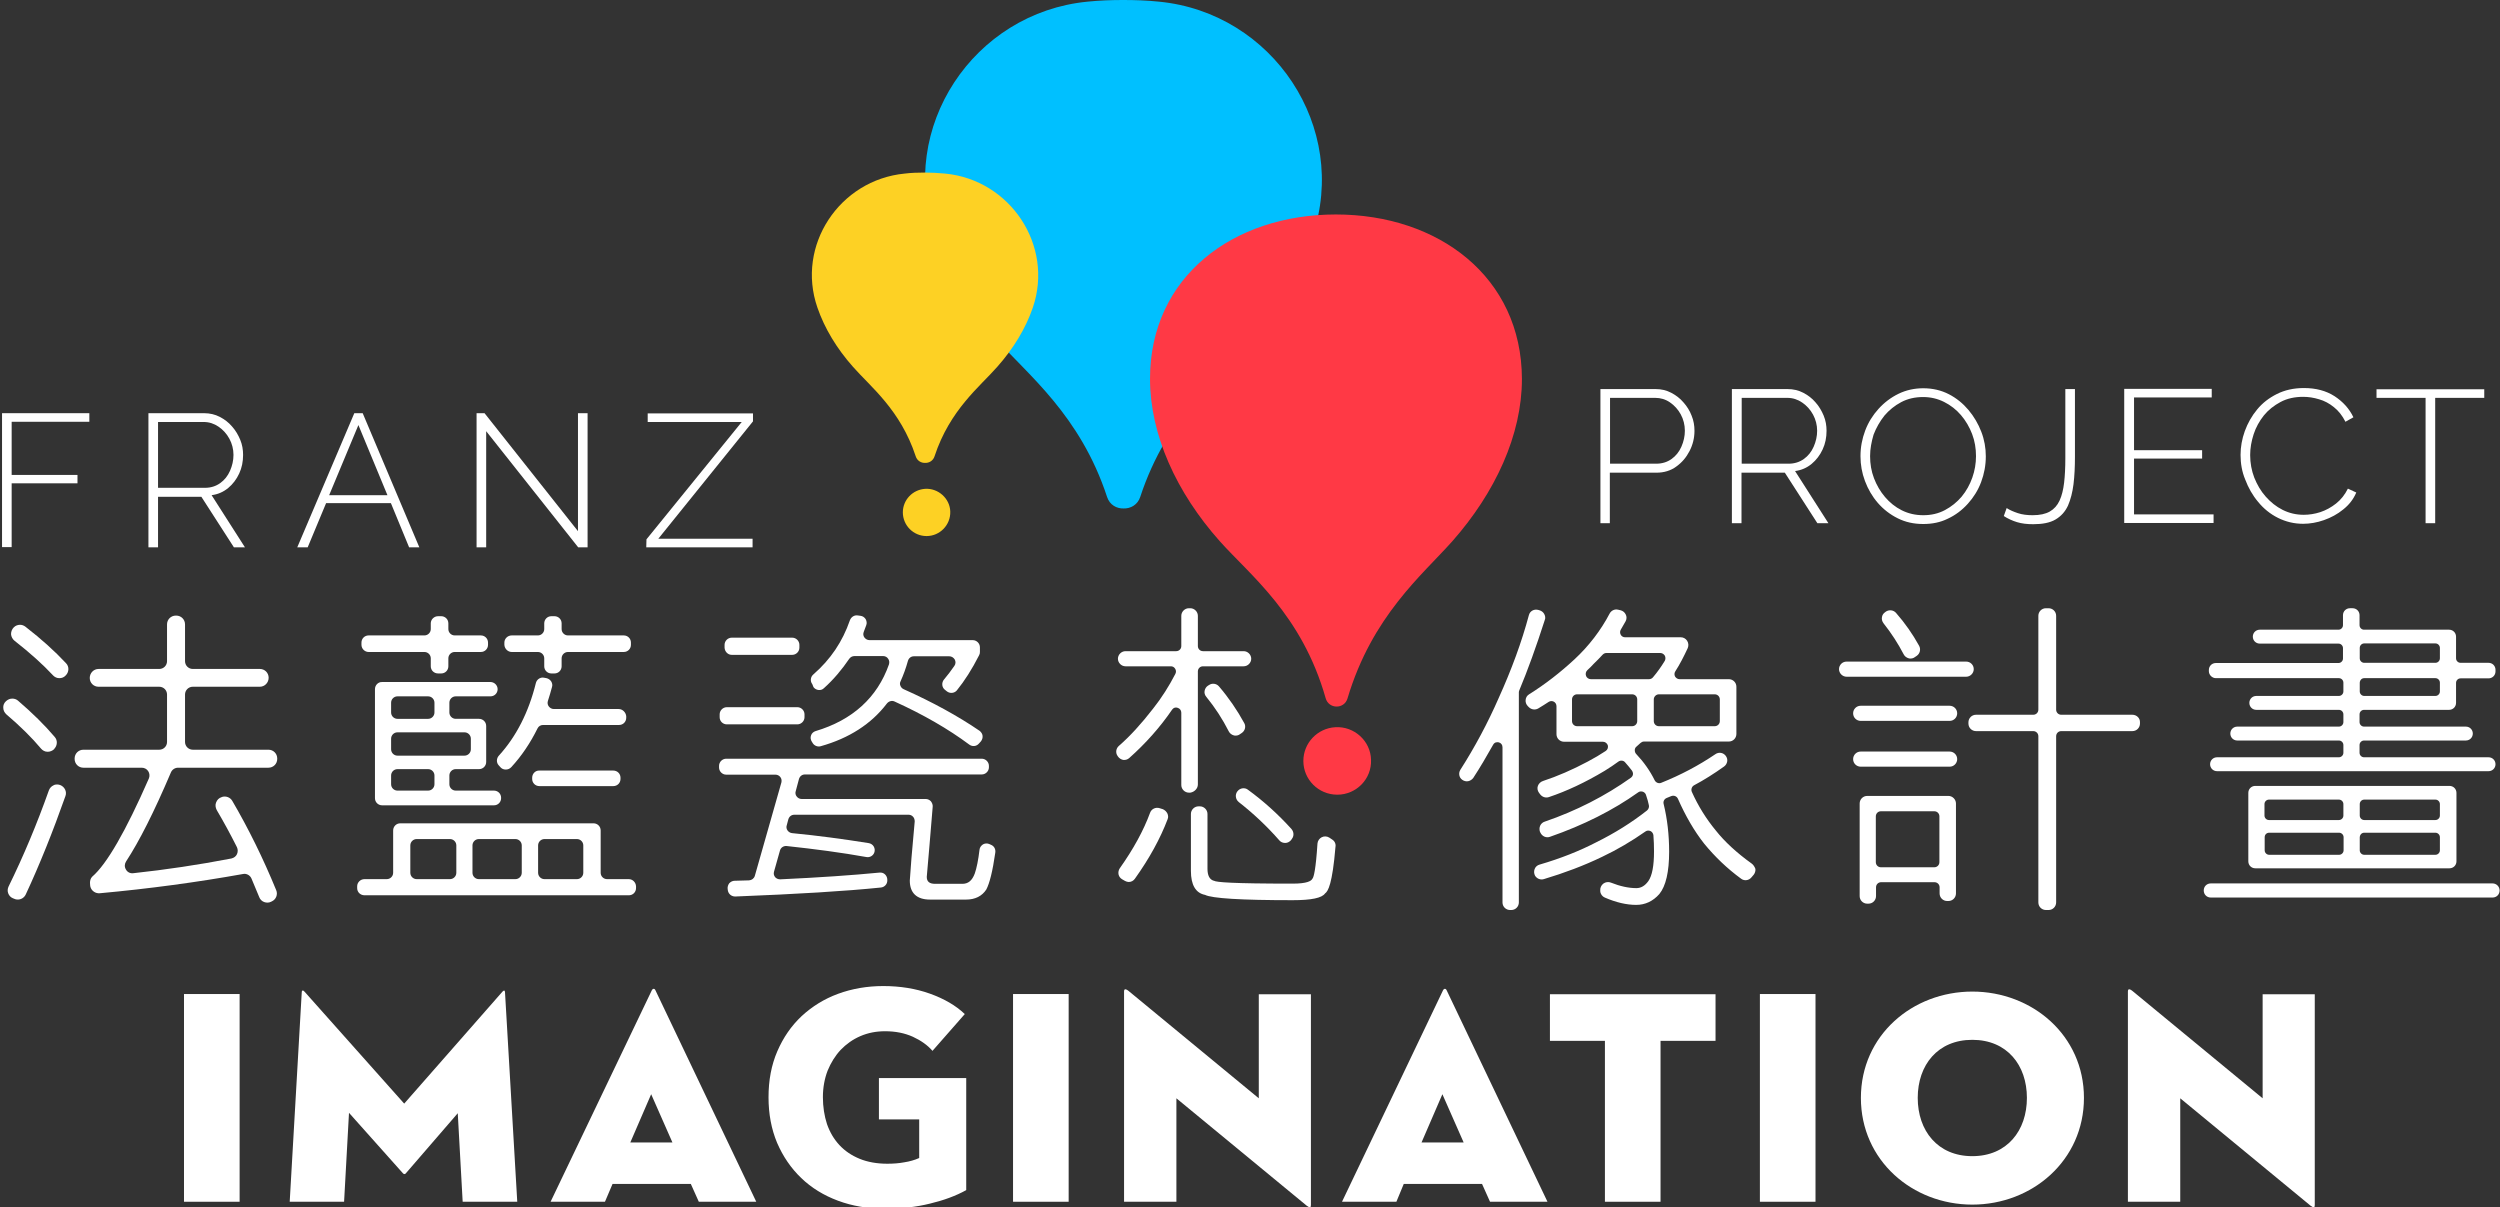 <?xml version="1.0" encoding="utf-8"?>
<!-- Generator: $$$/GeneralStr/196=Adobe Illustrator 27.6.0, SVG Export Plug-In . SVG Version: 6.00 Build 0)  -->
<svg version="1.1" id="圖層_1" xmlns="http://www.w3.org/2000/svg" xmlns:xlink="http://www.w3.org/1999/xlink" x="0px" y="0px"
	 viewBox="0 0 1222.8 590.6" style="enable-background:new 0 0 1222.8 590.6;" xml:space="preserve">
<rect x="0" y="0" width="1222.8" height="590.6" fill="#333333" stroke="none"/>
<style type="text/css">
	.st0{fill:#00C0FF;}
	.st1{fill:#FF3945;}
	.st2{fill:#FDD124;}
	.st3{fill:#FFFFFF;}
</style>
<g>
	<g>
		<path class="st0" d="M566.8,0.8C560.9,0.2,555.1,0,549.4,0S537.9,0.2,532,0.8c-55.9,5.4-93.2,61.7-74.8,114.7
			c6.2,17.8,16.7,35.2,30.5,50.8c14.9,16.9,40.7,36.8,53.8,76.8c1.3,3.9,4.7,5.7,8.1,5.6c3.3,0.1,6.8-1.7,8.1-5.6
			c13.1-39.9,38.8-59.8,53.8-76.8c13.8-15.6,24.3-33,30.5-50.8C660,62.4,622.7,6.2,566.8,0.8z"/>
	</g>
	<g>
		<path class="st1" d="M653.4,104.9c-50.2,0-90.9,30.4-90.9,80.4c0,27.3,12.9,55.6,34.1,79.4c14.6,16.4,40.2,35.9,51.8,76.8
			c1.5,5.4,9.1,5.5,10.7,0.1c12-40.3,36.6-60.4,51.2-76.8c21.1-23.9,34.1-52.1,34.1-79.4C744.3,135.4,703.5,104.9,653.4,104.9z"/>
	</g>
	<g>
		<path class="st1" d="M653.1,355.7c-8.7,0.5-15.6,7.7-15.6,16.5c0,9.1,7.4,16.5,16.6,16.5c9.3,0,16.9-7.7,16.5-17.1
			C670.4,362.4,662.3,355.1,653.1,355.7z"/>
	</g>
	<g>
		<path class="st2" d="M452.5,239.1c-6.1,0.4-10.9,5.4-10.9,11.5c0,6.4,5.2,11.6,11.6,11.6c6.5,0,11.8-5.4,11.6-12
			C464.6,243.8,458.9,238.7,452.5,239.1z"/>
	</g>
	<g>
		<path class="st2" d="M462.3,84.9c-3.4-0.3-6.7-0.5-9.9-0.5c-3.3,0-6.6,0.1-9.9,0.5c-31.9,3.1-53.2,35.2-42.7,65.5
			c3.5,10.2,9.5,20.1,17.4,29c8.5,9.7,23.2,21,30.7,43.8c0.7,2.2,2.7,3.3,4.6,3.2c1.9,0.1,3.9-1,4.6-3.2
			c7.5-22.8,22.2-34.1,30.7-43.8c7.9-8.9,13.9-18.8,17.4-29C515.5,120.1,494.2,88,462.3,84.9z"/>
	</g>
	<g>
		<g>
			<path class="st3" d="M782.8,255.9v-65.6h27c2.8,0,5.3,0.6,7.6,1.8s4.3,2.7,6,4.7c1.7,1.9,3.1,4.1,4,6.5c1,2.4,1.4,4.9,1.4,7.4
				c0,3.5-0.8,6.8-2.4,9.9c-1.6,3.1-3.7,5.6-6.5,7.6c-2.7,2-6,3-9.7,3h-22.8v24.7H782.8z M787.5,226.8h22.6c2.9,0,5.4-0.8,7.5-2.3
				s3.7-3.5,4.8-6s1.7-5.1,1.7-7.8c0-2.9-0.7-5.6-2-8s-3.1-4.4-5.3-5.9s-4.6-2.2-7.2-2.2h-22.1V226.8z"/>
			<path class="st3" d="M847.1,255.9v-65.6h27.2c2.8,0,5.4,0.6,7.7,1.8s4.3,2.7,6,4.7c1.7,1.9,3,4.1,4,6.5s1.4,4.9,1.4,7.4
				c0,3.3-0.6,6.3-1.9,9.1c-1.3,2.8-3.1,5.2-5.4,7.1c-2.3,1.9-5,3.1-8.1,3.5l16.3,25.5h-5.4L873,231.2h-21.2v24.7H847.1z
				 M851.9,226.8h23c2.8,0,5.3-0.8,7.4-2.3c2.1-1.5,3.7-3.5,4.8-6s1.7-5.1,1.7-7.8c0-2.8-0.7-5.5-2-7.9s-3.1-4.4-5.3-5.9
				s-4.6-2.3-7.3-2.3h-22.3L851.9,226.8L851.9,226.8z"/>
			<path class="st3" d="M940.7,256.3c-4.6,0-8.7-0.9-12.5-2.8c-3.8-1.9-7-4.4-9.7-7.5s-4.8-6.7-6.3-10.7s-2.2-8-2.2-12.2
				c0-4.4,0.8-8.5,2.3-12.5s3.7-7.5,6.5-10.6s6.1-5.6,9.8-7.4c3.7-1.8,7.8-2.7,12.1-2.7c4.6,0,8.8,1,12.5,2.9s6.9,4.5,9.6,7.7
				c2.7,3.2,4.8,6.8,6.3,10.7s2.2,7.9,2.2,12c0,4.4-0.8,8.6-2.3,12.6s-3.7,7.5-6.5,10.6s-6.1,5.6-9.8,7.3
				C949.1,255.5,945.1,256.3,940.7,256.3z M914.7,223.1c0,3.8,0.6,7.4,1.9,10.8c1.3,3.4,3.1,6.5,5.4,9.2c2.3,2.7,5,4.9,8.2,6.5
				s6.7,2.4,10.5,2.4c3.9,0,7.4-0.8,10.6-2.5c3.2-1.7,5.9-3.9,8.2-6.6c2.3-2.8,4-5.9,5.2-9.3c1.2-3.4,1.8-6.9,1.8-10.5
				c0-3.8-0.6-7.4-1.9-10.8c-1.3-3.4-3.1-6.5-5.4-9.2c-2.3-2.7-5.1-4.9-8.3-6.5s-6.6-2.4-10.3-2.4c-3.9,0-7.5,0.8-10.7,2.5
				s-5.9,3.9-8.2,6.6c-2.2,2.8-4,5.9-5.3,9.3C915.4,216,914.7,219.5,914.7,223.1z"/>
			<path class="st3" d="M981.5,248.5c1.5,1,3.4,1.8,5.5,2.5s4.5,1,7.2,1c3.5,0,6.3-0.6,8.4-1.8c2.1-1.2,3.7-3,4.8-5.4
				s1.8-5.3,2.2-8.7s0.6-7.4,0.6-11.9v-33.9h4.7v33.1c0,4.9-0.2,9.3-0.7,13.4c-0.5,4-1.4,7.5-2.7,10.5c-1.4,3-3.4,5.2-6.1,6.8
				c-2.7,1.6-6.4,2.3-10.9,2.3c-3,0-5.6-0.3-7.9-1c-2.3-0.7-4.5-1.7-6.5-3L981.5,248.5z"/>
			<path class="st3" d="M1082.7,251.6v4.2H1039v-65.6h42.8v4.2h-38v25.8h33.3v4.1h-33.3v27.3H1082.7z"/>
			<path class="st3" d="M1095.9,222.5c0-3.9,0.7-7.8,2.1-11.7c1.4-3.8,3.4-7.4,6-10.5c2.6-3.2,5.9-5.7,9.7-7.6
				c3.8-1.9,8.2-2.9,13.2-2.9c5.8,0,10.8,1.3,15,4c4.1,2.7,7.2,6.1,9.2,10.3l-3.9,2.2c-1.5-3-3.4-5.4-5.7-7.2
				c-2.2-1.8-4.7-3.1-7.2-3.8c-2.6-0.8-5.2-1.2-7.8-1.2c-4.1,0-7.8,0.8-11,2.5s-6,3.9-8.2,6.6c-2.2,2.8-3.9,5.8-5,9.2
				s-1.7,6.8-1.7,10.2c0,3.9,0.7,7.6,2,11c1.4,3.5,3.2,6.6,5.6,9.3s5.1,4.9,8.3,6.5c3.2,1.6,6.6,2.4,10.3,2.4c2.6,0,5.3-0.4,8.1-1.3
				c2.7-0.9,5.3-2.3,7.7-4.2c2.4-1.9,4.3-4.3,5.8-7.3l4.1,1.9c-1.4,3.3-3.5,6-6.4,8.3c-2.8,2.3-6,4-9.4,5.2s-6.9,1.8-10.2,1.8
				c-4.4,0-8.5-1-12.3-2.9s-7-4.5-9.7-7.8c-2.7-3.2-4.8-6.9-6.3-10.9C1096.6,230.8,1095.9,226.7,1095.9,222.5z"/>
			<path class="st3" d="M1215.1,194.6h-24v61.3h-4.7v-61.3h-24v-4.2h52.7V194.6z"/>
		</g>
		<g>
			<path class="st3" d="M1,267.7v-65.6h42.7v4.2h-38v26h32.2v4.1H5.7v31.2H1V267.7z"/>
			<path class="st3" d="M72.6,267.7v-65.6h27.2c2.8,0,5.4,0.6,7.7,1.8c2.3,1.2,4.3,2.7,6,4.7c1.7,1.9,3,4.1,4,6.5s1.4,4.9,1.4,7.4
				c0,3.3-0.6,6.3-1.9,9.1s-3.1,5.2-5.4,7.1c-2.3,1.9-5,3.1-8.1,3.5l16.3,25.5h-5.4L98.5,243H77.3v24.7H72.6z M77.3,238.6h23
				c2.8,0,5.3-0.8,7.4-2.3s3.7-3.5,4.8-6c1.1-2.5,1.7-5.1,1.7-7.8c0-2.8-0.7-5.5-2-7.9s-3.1-4.4-5.3-5.9c-2.2-1.5-4.6-2.3-7.3-2.3
				H77.3V238.6z"/>
			<path class="st3" d="M173.3,202.1h4.1l27.7,65.6h-5l-8.9-21.6h-31.7l-9,21.6h-5.1L173.3,202.1z M189.5,242.2l-14.2-34.3
				L161,242.2H189.5z"/>
			<path class="st3" d="M237.8,210.9v56.8h-4.7v-65.6h3.9l45.7,57.7v-57.7h4.7v65.6h-4.6L237.8,210.9z"/>
			<path class="st3" d="M316.2,263.8l46.6-57.4h-46v-4.2h51.5v3.9L322,263.5h46.1v4.2h-52L316.2,263.8L316.2,263.8z"/>
		</g>
		<g>
			<g>
				<g>
					<path class="st3" d="M454.9,588.7c-6.8,1.7-14.2,2.5-22.1,2.5c-8.3,0-15.9-1.3-22.9-3.9c-7-2.6-13-6.3-18-11.1
						s-8.9-10.5-11.8-17.2c-2.8-6.7-4.2-14.1-4.2-22.3c0-8.3,1.4-15.8,4.3-22.5c2.9-6.7,6.8-12.4,11.9-17.2
						c5.1-4.7,11-8.4,17.8-10.9s14.2-3.8,22.1-3.8c8.2,0,15.8,1.2,22.8,3.7s12.7,5.8,17.1,10l-15.8,18c-2.4-2.8-5.7-5.1-9.6-6.9
						c-4-1.8-8.5-2.7-13.6-2.7c-4.4,0-8.4,0.8-12.1,2.4s-6.9,3.9-9.6,6.7c-2.7,2.9-4.8,6.3-6.4,10.2c-1.5,3.9-2.3,8.3-2.3,12.9
						c0,4.8,0.7,9.2,2,13.2c1.4,4,3.4,7.4,6.1,10.3c2.7,2.9,6,5.1,9.9,6.7c3.9,1.6,8.5,2.4,13.5,2.4c2.9,0,5.7-0.2,8.3-0.7
						c2.6-0.4,5.1-1.1,7.3-2.1v-18.9h-19.7v-20.2h42.7v54.8C467.6,584.9,461.6,587.1,454.9,588.7z"/>
				</g>
			</g>
			<g>
				<path class="st3" d="M90,486.2h27.2v101.6H90V486.2z"/>
			</g>
			<g>
				<path class="st3" d="M147.6,485.2c0.1-1,0.8-0.9,1.4-0.1l48.7,54.7l48-54.7c0.6-0.7,1.2-0.9,1.3,0.1l6,102.6h-26.7l-2.4-43.3
					l-25.4,29.4c-0.4,0.5-0.9,0.5-1.4,0l-26.4-29.6l-2.4,43.5h-26.6L147.6,485.2z"/>
			</g>
			<g>
				<path class="st3" d="M295.9,587.8h-26.6l49.5-103.4c0.5-1,1.4-1,1.8,0l49.3,103.4h-28.1l-3.9-8.7c0.1,0-38.3,0-38.3,0
					L295.9,587.8z M318.5,535.2l-10.2,23.6h20.6L318.5,535.2z"/>
			</g>
			<g>
				<path class="st3" d="M683,587.8h-26.6l49.4-103.4c0.5-1,1.4-1,1.8,0l49.3,103.4h-28.1l-3.9-8.7c0.1,0-38.3,0-38.3,0L683,587.8z
					 M705.5,535.2l-10.2,23.6h20.6L705.5,535.2z"/>
			</g>
			<g>
				<path class="st3" d="M495.5,486.2h27.2v101.6h-27.2V486.2z"/>
			</g>
			<g>
				<path class="st3" d="M575.4,537.2v50.6h-25.6V484.9c0-0.9,0.4-1.6,2.1-0.3l63.8,52.6v-50.9h25.5v103.1c0,1.2-0.4,1.6-2.1,0.3
					L575.4,537.2z"/>
			</g>
			<g>
				<path class="st3" d="M785,509.1h-26.9v-22.8h81v22.8h-26.9v78.7H785L785,509.1L785,509.1z"/>
			</g>
			<g>
				<path class="st3" d="M860.8,486.2H888v101.6h-27.2V486.2z"/>
			</g>
			<g>
				<path class="st3" d="M910.2,537c0-30.6,25.2-52,54.5-52s54.6,21.4,54.6,52s-25.3,52.2-54.6,52.2
					C935.4,589.2,910.2,567.6,910.2,537z M991.4,537c0-16-9.7-28.4-26.7-28.4S938,521,938,537s9.7,28.5,26.7,28.5
					C981.7,565.5,991.4,553,991.4,537z"/>
			</g>
			<g>
				<path class="st3" d="M1066.4,537.2v50.6h-25.6V484.9c0-0.9,0.4-1.6,2.1-0.3l63.8,52.6v-50.9h25.5v103.1c0,1.2-0.4,1.6-2.1,0.3
					L1066.4,537.2z"/>
			</g>
		</g>
		<g>
			<path class="st3" d="M568.8,395.8l-1.6-0.5c-1.9-0.6-4,0.3-4.7,2.3c-3.2,8.7-8.2,17.8-14.8,27.1c-0.6,0.9-0.8,2-0.6,3
				s0.9,1.9,1.8,2.4l1.4,0.8c0.6,0.3,1.2,0.5,1.8,0.5c1.2,0,2.3-0.6,3-1.6c7-9.8,12.4-19.6,16-29.1c0.4-0.9,0.3-1.9-0.1-2.8
				C570.5,396.9,569.7,396.2,568.8,395.8z"/>
			<path class="st3" d="M607.4,358.5c1.6-1.1,2.1-3.2,1.2-4.8c-3.5-6.4-7.6-12.4-12.4-18c-1.2-1.4-3.4-1.7-4.9-0.6l-0.5,0.3
				c-0.9,0.6-1.4,1.5-1.6,2.5c-0.2,1,0.1,2.1,0.8,2.9c4.4,5.4,8,11,11,16.9c0.5,1,1.4,1.7,2.5,2c0.3,0.1,0.6,0.1,0.9,0.1
				c0.7,0,1.5-0.2,2.1-0.7L607.4,358.5z"/>
			<path class="st3" d="M585.9,383.7v-55.3c0-1.4,1.1-2.5,2.5-2.5h19.9c2,0,3.7-1.7,3.7-3.7s-1.7-3.7-3.7-3.7h-19.9
				c-1.4,0-2.5-1.1-2.5-2.5v-14.8c0-2-1.7-3.7-3.7-3.7h-0.7c-2,0-3.7,1.7-3.7,3.7V316c0,1.4-1.1,2.5-2.5,2.5h-24.8
				c-2,0-3.7,1.7-3.7,3.7s1.7,3.7,3.7,3.7h22.2c0.9,0,1.6,0.4,2.1,1.2c0.5,0.8,0.5,1.7,0.1,2.5c-3.1,6-6.7,11.7-10.9,17
				c-5.8,7.5-11.4,13.6-16.7,18.2c-1.4,1.2-1.8,3.3-0.7,4.9l0.2,0.3c0.6,0.9,1.6,1.5,2.6,1.7c1.1,0.1,2.1-0.2,2.9-0.9
				c8.1-7.2,15.2-15.2,21-23.7c0.6-0.9,1.7-1.3,2.7-0.9c1.1,0.3,1.8,1.3,1.8,2.4V384c0,2,1.7,3.7,3.7,3.7h0.7
				C584.2,387.4,585.9,385.7,585.9,383.7z"/>
			<path class="st3" d="M605.3,387l-0.1,0.1c-1.2,1.6-0.9,3.9,0.7,5.2c6.8,5.3,13.6,11.6,19.9,18.8c0.7,0.8,1.7,1.2,2.8,1.2h0.1
				c1.1,0,2.1-0.6,2.8-1.4l0.4-0.6c1.1-1.4,1-3.4-0.2-4.8c-6.5-7.2-13.7-13.7-21.4-19.3C608.8,385.1,606.5,385.4,605.3,387z"/>
			<path class="st3" d="M651.7,410.7l-1.5-1c-1.1-0.7-2.5-0.8-3.7-0.2c-1.2,0.6-2,1.8-2.1,3.1c-0.8,12.6-1.8,16.3-2.4,17.1l-0.1,0.1
				c-0.5,1.1-2.6,2.4-9.6,2.4c-29.9,0-37.4-0.7-38.5-1.4h-0.1c-2.1-0.6-3.1-2.6-3.1-5.9v-26.8c0-2-1.7-3.7-3.7-3.7h-0.7
				c-2,0-3.7,1.7-3.7,3.7V426c0,6.8,2.3,10.8,6.9,11.7c3.4,1.7,17.4,2.6,42.8,2.6c9.3,0,14.4-1.1,15.9-3.3c1.5-1,3.6-4.7,5.1-22.7
				C653.5,412.8,652.8,411.4,651.7,410.7z"/>
			<path class="st3" d="M856.8,422.4c-7.4-5.3-13.3-10.8-17.5-16.1c-4.8-5.8-8.7-12.1-11.8-19c-0.5-1.2,0-2.6,1.1-3.2
				c4.9-2.6,9.8-5.7,14.7-9.2c0.8-0.6,1.3-1.4,1.5-2.4s-0.1-2-0.7-2.8c-1.2-1.6-3.4-2-5.1-0.8c-8.1,5.5-17,10.2-26.5,14
				c-1.2,0.5-2.6-0.1-3.2-1.3c-2.2-4.5-5.3-8.9-9-12.8c-0.5-0.5-0.7-1.2-0.7-1.9c0-0.7,0.3-1.3,0.8-1.7c0.7-0.6,1.3-1.2,2-1.8
				c0.5-0.4,1-0.7,1.7-0.7h41.5c2.1,0,3.7-1.7,3.7-3.7v-23.1c0-2.1-1.7-3.7-3.7-3.7h-24.1c-0.9,0-1.7-0.5-2.2-1.3
				c-0.4-0.8-0.4-1.7,0.1-2.5c2.2-3.4,4.2-7.3,6.1-11.4c0.5-1.2,0.4-2.5-0.3-3.6s-1.9-1.7-3.1-1.7h-27.3c-0.9,0-1.7-0.5-2.1-1.3
				c-0.4-0.8-0.4-1.7,0.1-2.5c0.8-1.3,1.6-2.7,2.3-4c0.6-1.1,0.6-2.3,0.1-3.3c-0.5-1.1-1.4-1.8-2.5-2.1l-1.3-0.3
				c-1.6-0.4-3.3,0.4-4.1,1.9c-4.3,8.2-10.1,15.8-17.2,22.4c-6.8,6.3-14.2,12.1-22.2,17.1c-1,0.6-1.6,1.6-1.7,2.8
				c-0.1,1.1,0.3,2.2,1.1,3l0.5,0.5c1.2,1.2,3.1,1.5,4.6,0.6c1.7-1,3.4-2.1,5.1-3.2c0.8-0.5,1.7-0.5,2.5-0.1s1.3,1.3,1.3,2.2v13.7
				c0,2.1,1.7,3.7,3.7,3.7h19c1.1,0,2,0.7,2.4,1.7c0.3,1.1-0.1,2.2-1,2.8c-2.7,1.8-5.6,3.5-8.8,5.2c-7.5,4-14.9,7.2-21.9,9.5
				c-1.2,0.4-2.1,1.3-2.5,2.4s-0.2,2.3,0.5,3.3l0.6,0.8c1,1.3,2.6,1.9,4.2,1.4c8.7-2.9,17.9-7.2,27.4-12.9c2.4-1.5,4.7-3,6.7-4.5
				c1-0.7,2.4-0.6,3.2,0.3c1.2,1.3,2.3,2.7,3.4,4.1c0.4,0.6,0.6,1.3,0.5,1.9c-0.1,0.7-0.5,1.2-1,1.6c-12.5,8.9-26.7,16.2-42.2,21.5
				c-1,0.3-1.8,1.1-2.2,2s-0.4,2-0.1,2.9l0.2,0.4c0.8,1.8,2.8,2.8,4.7,2.1c16.4-5.7,30.9-13,43.1-21.7c0.6-0.5,1.4-0.6,2.2-0.4
				c0.7,0.2,1.3,0.7,1.6,1.4l0.2,0.6c0.5,1.5,1,3.1,1.3,4.7c0.2,0.9-0.2,1.9-0.9,2.5c-7.6,6-16,11.2-24.9,15.6
				c-8.1,4.2-17.4,7.9-27.7,10.9c-1.1,0.3-2,1.1-2.4,2.2s-0.3,2.2,0.2,3.2c0.9,1.5,2.7,2.2,4.3,1.7c10-3,19.6-6.6,28.5-10.9
				c7.4-3.5,14.5-7.7,21.2-12.4c0.7-0.5,1.6-0.6,2.5-0.2c0.8,0.4,1.3,1.2,1.4,2c0.2,2.5,0.3,5.2,0.3,7.9c0,7-0.9,11.9-2.8,14.6
				c-1.6,2.2-3.5,3.4-5.8,3.4c-3.8,0-8-0.9-12.5-2.7c-1.2-0.5-2.6-0.3-3.7,0.5c-1,0.8-1.6,2-1.5,3.3v0.4c0.1,1.4,1,2.6,2.2,3.1
				c5.5,2.4,10.7,3.6,15.4,3.6c4.4,0,8.2-1.8,11.3-5.3c3.2-3.9,4.8-10.9,4.8-20.7c0-8.2-0.9-16.1-2.7-23.4c-0.3-1.2,0.3-2.4,1.5-2.9
				c0.7-0.3,1.5-0.6,2.2-0.9c1.3-0.5,2.7,0,3.3,1.3c3.7,8.4,8,15.8,12.8,21.9c5.3,6.5,11.4,12.3,18.1,17.2c1.6,1.2,3.8,0.9,5.1-0.7
				l1.1-1.3c0.6-0.8,0.9-1.8,0.8-2.8C858.2,423.9,857.6,423,856.8,422.4z M800.8,342.1v10.6c0,1.4-1.1,2.5-2.5,2.5h-26.9
				c-1.4,0-2.5-1.1-2.5-2.5v-10.6c0-1.4,1.1-2.5,2.5-2.5h26.9C799.7,339.6,800.8,340.7,800.8,342.1z M776.4,327.8
				c1.1-1,2.1-2,3.1-3.1c1.6-1.5,3-3,4.4-4.5c0.5-0.5,1.1-0.8,1.8-0.8h26.4c0.9,0,1.7,0.5,2.2,1.3c0.4,0.8,0.4,1.7,0,2.5
				c-1.7,2.8-3.6,5.5-5.8,8.1c-0.5,0.6-1.2,0.9-1.9,0.9h-28.5c-1,0-1.9-0.6-2.3-1.5C775.4,329.6,775.6,328.6,776.4,327.8z
				 M811.4,339.6h27.3c1.4,0,2.5,1.1,2.5,2.5v10.6c0,1.4-1.1,2.5-2.5,2.5h-27.3c-1.4,0-2.5-1.1-2.5-2.5v-10.6
				C808.9,340.7,810.1,339.6,811.4,339.6z"/>
			<path class="st3" d="M755.3,300.3L755.3,300.3c-0.5-0.9-1.3-1.5-2.3-1.8l-0.7-0.2c-2-0.5-4,0.6-4.5,2.6
				c-3.5,13.1-8.5,26.7-14.8,40.6c-5.3,12.1-11.6,23.9-18.7,35c-1,1.6-0.7,3.8,0.9,4.9c0.8,0.6,1.9,0.9,2.9,0.7
				c1-0.2,1.9-0.8,2.5-1.6c3.4-5.2,6.6-10.7,9.7-16.2c0.7-1.3,1.9-1.4,2.8-1.2c1.1,0.3,1.8,1.2,1.8,2.4v75.9c0,2.1,1.7,3.7,3.7,3.7
				h0.6c2.1,0,3.7-1.7,3.7-3.7V338.6c0-0.3,0.1-0.6,0.2-0.9c4.1-9.8,8.3-21.4,12.5-34.5C756,302.3,755.8,301.2,755.3,300.3z"/>
			<path class="st3" d="M953.6,345.2h-43.5c-2.1,0-3.7,1.7-3.7,3.7c0,2.1,1.7,3.7,3.7,3.7h43.5c2.1,0,3.7-1.7,3.7-3.7
				C957.3,346.8,955.6,345.2,953.6,345.2z"/>
			<path class="st3" d="M953.6,367.6h-43.5c-2.1,0-3.7,1.7-3.7,3.7c0,2.1,1.7,3.7,3.7,3.7h43.5c2.1,0,3.7-1.7,3.7-3.7
				C957.3,369.2,955.6,367.6,953.6,367.6z"/>
			<path class="st3" d="M1043,349.6h-34.8c-1.4,0-2.5-1.1-2.5-2.5v-45.9c0-2.1-1.7-3.7-3.7-3.7h-1.3c-2.1,0-3.7,1.7-3.7,3.7v45.9
				c0,1.4-1.1,2.5-2.5,2.5h-28c-2.1,0-3.7,1.7-3.7,3.7v0.6c0,2.1,1.7,3.7,3.7,3.7h28c1.4,0,2.5,1.1,2.5,2.5v81.3
				c0,2.1,1.7,3.7,3.7,3.7h1.3c2.1,0,3.7-1.7,3.7-3.7v-81.3c0-1.4,1.1-2.5,2.5-2.5h34.8c2.1,0,3.7-1.7,3.7-3.7v-0.6
				C1046.8,351.3,1045.1,349.6,1043,349.6z"/>
			<path class="st3" d="M965.4,327.3c0-2.1-1.7-3.7-3.7-3.7h-58.5c-2.1,0-3.7,1.7-3.7,3.7s1.7,3.7,3.7,3.7h58.5
				C963.7,331,965.4,329.3,965.4,327.3z"/>
			<path class="st3" d="M931.1,320c0.5,1,1.4,1.7,2.5,2c0.3,0.1,0.6,0.1,0.9,0.1c0.7,0,1.5-0.2,2.1-0.7l0.9-0.6
				c1.6-1.1,2.1-3.2,1.2-4.9c-3.2-5.8-7-11.2-11.3-16.1c-1.2-1.4-3.3-1.7-4.9-0.7l-0.4,0.3c-0.9,0.6-1.5,1.5-1.6,2.5
				c-0.2,1,0.1,2.1,0.8,3C925.1,309.7,928.4,314.8,931.1,320z"/>
			<path class="st3" d="M953,389.3h-39.7c-2.1,0-3.7,1.7-3.7,3.7v45.3c0,2.1,1.7,3.7,3.7,3.7h0.6c2.1,0,3.7-1.7,3.7-3.7V434
				c0-1.4,1.1-2.5,2.5-2.5h26.1c1.4,0,2.5,1.1,2.5,2.5v3c0,2.1,1.7,3.7,3.7,3.7h0.6c2.1,0,3.7-1.7,3.7-3.7v-44
				C956.7,391,955,389.3,953,389.3z M948.6,399.3v22.4c0,1.4-1.1,2.5-2.5,2.5H920c-1.4,0-2.5-1.1-2.5-2.5v-22.4
				c0-1.4,1.1-2.5,2.5-2.5h26.1C947.5,396.8,948.6,397.9,948.6,399.3z"/>
			<path class="st3" d="M1219.2,432.1h-137.9c-1.9,0-3.4,1.5-3.4,3.4v0.1c0,1.9,1.5,3.4,3.4,3.4h137.9c1.9,0,3.4-1.5,3.4-3.4v-0.1
				C1222.6,433.6,1221,432.1,1219.2,432.1z"/>
			<path class="st3" d="M1103.1,384.4c-1.9,0-3.4,1.5-3.4,3.4v33.5c0,1.9,1.5,3.4,3.4,3.4h95c1.9,0,3.4-1.5,3.4-3.4v-33.5
				c0-1.9-1.5-3.4-3.4-3.4H1103.1z M1156.4,407.3h34.8c1.2,0,2.2,1,2.2,2.2v6.4c0,1.2-1,2.2-2.2,2.2h-34.8c-1.2,0-2.2-1-2.2-2.2
				v-6.4C1154.3,408.2,1155.2,407.3,1156.4,407.3z M1191.2,401.1h-34.8c-1.2,0-2.2-1-2.2-2.2v-5.6c0-1.2,1-2.2,2.2-2.2h34.8
				c1.2,0,2.2,1,2.2,2.2v5.6C1193.4,400.1,1192.4,401.1,1191.2,401.1z M1109.9,407.3h34.2c1.2,0,2.2,1,2.2,2.2v6.4
				c0,1.2-1,2.2-2.2,2.2h-34.2c-1.2,0-2.2-1-2.2-2.2v-6.4C1107.7,408.2,1108.7,407.3,1109.9,407.3z M1144,401.1h-34.2
				c-1.2,0-2.2-1-2.2-2.2v-5.6c0-1.2,1-2.2,2.2-2.2h34.2c1.2,0,2.2,1,2.2,2.2v5.6C1146.2,400.1,1145.2,401.1,1144,401.1z"/>
			<path class="st3" d="M1083.8,331.7h60.2c1.2,0,2.2,1,2.2,2.2v4.3c0,1.2-1,2.2-2.2,2.2h-40.4c-1.9,0-3.4,1.5-3.4,3.4
				s1.5,3.4,3.4,3.4h40.4c1.2,0,2.2,1,2.2,2.2v3.8c0,1.2-1,2.2-2.2,2.2h-49.7c-1.9,0-3.4,1.5-3.4,3.4s1.5,3.4,3.4,3.4h49.7
				c1.2,0,2.2,1,2.2,2.2v3.8c0,1.2-1,2.2-2.2,2.2h-59.6c-1.9,0-3.4,1.5-3.4,3.4s1.5,3.4,3.4,3.4h132.8c1.9,0,3.4-1.5,3.4-3.4
				s-1.5-3.4-3.4-3.4h-60.9c-1.2,0-2.2-1-2.2-2.2v-3.8c0-1.2,1-2.2,2.2-2.2h49.8c1.9,0,3.4-1.5,3.4-3.4s-1.5-3.4-3.4-3.4h-49.8
				c-1.2,0-2.2-1-2.2-2.2v-3.8c0-1.2,1-2.2,2.2-2.2h41.6c1.9,0,3.4-1.5,3.4-3.4V334c0-1.2,1-2.2,2.2-2.2h13.7c1.9,0,3.4-1.5,3.4-3.4
				v-0.8c0-1.9-1.5-3.4-3.4-3.4h-13.7c-1.2,0-2.2-1-2.2-2.2v-10.6c0-1.9-1.5-3.4-3.4-3.4h-41.6c-1.2,0-2.2-1-2.2-2.2v-4.9
				c0-1.9-1.5-3.4-3.4-3.4h-1.3c-1.9,0-3.4,1.5-3.4,3.4v4.9c0,1.2-1,2.2-2.2,2.2h-38.5c-1.9,0-3.4,1.5-3.4,3.4s1.5,3.4,3.4,3.4h38.5
				c1.2,0,2.2,1,2.2,2.2v5.1c0,1.2-1,2.2-2.2,2.2h-60c-1.9,0-3.4,1.5-3.4,3.4v0.6C1080.4,330.1,1082,331.7,1083.8,331.7z
				 M1191.2,324.2h-34.8c-1.2,0-2.2-1-2.2-2.2v-5.1c0-1.2,1-2.2,2.2-2.2h34.8c1.2,0,2.2,1,2.2,2.2v5.1
				C1193.4,323.2,1192.4,324.2,1191.2,324.2z M1156.4,331.7h34.8c1.2,0,2.2,1,2.2,2.2v4.3c0,1.2-1,2.2-2.2,2.2h-34.8
				c-1.2,0-2.2-1-2.2-2.2v-4.3C1154.3,332.6,1155.2,331.7,1156.4,331.7z"/>
		</g>
		<g>
			<path class="st3" d="M12.4,306.5c-0.8-0.6-1.7-0.9-2.6-0.9c-1.1,0-2.2,0.4-3,1.2l-0.1,0.1c-0.9,0.9-1.3,2.1-1.3,3.3
				c0.1,1.2,0.7,2.4,1.7,3.2c7.4,5.8,13.8,11.5,18.9,17c0.8,0.8,1.8,1.3,3,1.3h0.1c1.1,0,2.2-0.4,3-1.3l0.1-0.1
				c1.6-1.6,1.7-4.3,0.1-5.9C26.9,318.6,20.4,312.7,12.4,306.5z"/>
			<path class="st3" d="M20.1,366.2c0.8,0.9,1.9,1.5,3.1,1.5h0.2c1.1,0,2.3-0.5,3.1-1.3l0.1-0.2c1.5-1.6,1.6-4.1,0.2-5.7
				c-5-5.9-10.9-11.7-18-17.8c-0.8-0.7-1.8-1-2.8-1c-1.1,0-2.1,0.4-3,1.2L2.9,343c-0.9,0.8-1.4,2-1.3,3.2c0,1.2,0.6,2.4,1.5,3.2
				C9.8,355.1,15.6,360.8,20.1,366.2z"/>
			<path class="st3" d="M113.6,391.7c-1-1.7-3.1-2.5-5-1.9l-0.2,0.1c-1.3,0.4-2.2,1.3-2.7,2.6c-0.5,1.2-0.3,2.5,0.3,3.7
				c3.3,5.6,6.7,11.8,9.9,18.2c0.5,1.1,0.5,2.3,0,3.4s-1.5,1.8-2.7,2.1c-16.1,3.1-32.2,5.5-48,7.2c-1.5,0.2-2.9-0.5-3.6-1.8
				c-0.8-1.3-0.7-2.8,0.1-4c6.4-9.8,13.6-24,21.9-43.5c0.6-1.4,2-2.3,3.5-2.3h44.2c2.4,0,4.3-1.9,4.3-4.3V371c0-2.4-1.9-4.3-4.3-4.3
				h-37c-2.1,0-3.8-1.7-3.8-3.8v-23.2c0-2.1,1.7-3.8,3.8-3.8h32.8c2.4,0,4.3-2,4.3-4.4s-1.9-4.3-4.3-4.3H94.3
				c-2.1,0-3.8-1.7-3.8-3.8v-18c0-2.4-1.9-4.3-4.3-4.3H86c-2.4,0-4.3,1.9-4.3,4.3v18c0,2.1-1.7,3.8-3.8,3.8H48.2
				c-2.4,0-4.3,2-4.3,4.4s1.9,4.3,4.3,4.3h29.7c2.1,0,3.8,1.7,3.8,3.8v23.2c0,2.1-1.7,3.8-3.8,3.8H40.8c-2.4,0-4.3,1.9-4.3,4.3v0.2
				c0,2.4,1.9,4.3,4.3,4.3h28.5c1.3,0,2.5,0.6,3.2,1.7s0.8,2.4,0.3,3.6c-11.3,25.8-20.6,41.9-27.7,48c-1.7,1.7-0.9,4.7-0.9,4.9
				c0.5,2,2.5,3.4,4.6,3.2c24.1-2.2,47.7-5.4,70-9.4c0.2,0,0.5-0.1,0.7-0.1c1.5,0,2.9,0.9,3.5,2.3c1.5,3.5,2.7,6.4,3.8,9.1
				c0.4,1.1,1.3,2,2.4,2.4c1.1,0.4,2.3,0.4,3.3-0.1l0.4-0.2c2.1-0.9,3.1-3.4,2.2-5.5C128.7,419.8,121.5,405.2,113.6,391.7z"/>
			<path class="st3" d="M29.5,384c-0.5-0.2-1.1-0.3-1.6-0.3c-0.6,0-1.2,0.1-1.7,0.4c-1.1,0.5-1.9,1.4-2.3,2.5
				c-5.9,16.6-12.3,31.9-19.7,47c-0.5,1.1-0.6,2.2-0.2,3.3c0.4,1.1,1.2,2,2.2,2.4l0.7,0.3c0.6,0.3,1.2,0.4,1.8,0.4
				c1.7,0,3.2-1,3.9-2.5c6.8-14.6,13.3-30.8,19.4-48.1C32.8,387.3,31.7,384.9,29.5,384z"/>
			<path class="st3" d="M260.3,380.4v0.6c0,2,1.6,3.5,3.5,3.5H300c2,0,3.5-1.6,3.5-3.5v-0.6c0-2-1.6-3.5-3.5-3.5h-36.2
				C261.9,376.8,260.3,378.4,260.3,380.4z"/>
			<path class="st3" d="M302.6,346.8h-31.7c-1,0-1.9-0.5-2.5-1.3s-0.7-1.8-0.4-2.7c0.8-2.4,1.4-4.6,2-6.8c0.3-0.9,0.1-1.9-0.4-2.7
				c-0.5-0.8-1.4-1.4-2.3-1.6l-1.1-0.2c-0.2,0-0.5-0.1-0.7-0.1c-1.6,0-3,1.1-3.4,2.7c-3.5,14.2-9.6,26.2-18.1,35.5
				c-1.2,1.3-1.3,3.4-0.1,4.7l0.8,0.9c0.7,0.8,1.6,1.2,2.6,1.2h0.1c1,0,2-0.4,2.7-1.2c5-5.4,9.3-11.8,12.8-18.9
				c0.5-1.1,1.6-1.7,2.7-1.7h37.2c2,0,3.5-1.6,3.5-3.5v-0.8C306.1,348.4,304.5,346.8,302.6,346.8z"/>
			<path class="st3" d="M250.3,318.9h12.8c1.7,0,3.1,1.4,3.1,3.1v3.9c0,2,1.6,3.5,3.5,3.5h1.5c2,0,3.5-1.6,3.5-3.5V322
				c0-1.7,1.4-3.1,3.1-3.1h27.3c2,0,3.5-1.6,3.5-3.5v-1.1c0-2-1.6-3.5-3.5-3.5h-27.3c-1.7,0-3.1-1.4-3.1-3.1v-2.8
				c0-2-1.6-3.5-3.5-3.5h-1.5c-2,0-3.5,1.6-3.5,3.5v2.8c0,1.7-1.4,3.1-3.1,3.1h-12.8c-2,0-3.6,1.6-3.6,3.5v1.1
				C246.8,317.3,248.4,318.9,250.3,318.9z"/>
			<path class="st3" d="M307.5,430h-10.6c-1.7,0-3.1-1.4-3.1-3.1v-20.7c0-2-1.6-3.5-3.5-3.5h-94.5c-2,0-3.5,1.6-3.5,3.5v20.7
				c0,1.7-1.4,3.1-3.1,3.1h-10.9c-2,0-3.6,1.6-3.6,3.5v0.9c0,2,1.6,3.5,3.6,3.5h129.3c2,0,3.5-1.6,3.5-3.5v-0.9
				C311,431.6,309.5,430,307.5,430z M223.2,426.9c0,1.7-1.4,3.1-3.1,3.1h-16.3c-1.7,0-3.1-1.4-3.1-3.1v-13.4c0-1.7,1.4-3.1,3.1-3.1
				h16.3c1.7,0,3.1,1.4,3.1,3.1L223.2,426.9L223.2,426.9z M255.2,426.9c0,1.7-1.4,3.1-3.1,3.1h-17.9c-1.7,0-3.1-1.4-3.1-3.1v-13.4
				c0-1.7,1.4-3.1,3.1-3.1h17.9c1.7,0,3.1,1.4,3.1,3.1V426.9z M285.3,426.9c0,1.7-1.4,3.1-3.1,3.1h-15.9c-1.7,0-3.1-1.4-3.1-3.1
				v-13.4c0-1.7,1.4-3.1,3.1-3.1h15.9c1.7,0,3.1,1.4,3.1,3.1V426.9z"/>
			<path class="st3" d="M183.4,337.1v53.3c0,2,1.6,3.5,3.5,3.5h54.7c2,0,3.5-1.6,3.5-3.5v-0.2c0-2-1.6-3.5-3.5-3.5h-18.7
				c-1.7,0-3.1-1.4-3.1-3.1v-4.3c0-1.7,1.4-3.1,3.1-3.1h11.4c2,0,3.5-1.6,3.5-3.5v-17.6c0-2-1.6-3.5-3.5-3.5h-11.4
				c-1.7,0-3.1-1.4-3.1-3.1v-4.8c0-1.7,1.4-3.1,3.1-3.1h17c2,0,3.5-1.6,3.5-3.5s-1.6-3.5-3.5-3.5h-53
				C185,333.5,183.4,335.1,183.4,337.1z M191.3,343.7c0-1.7,1.4-3.1,3.1-3.1h15c1.7,0,3.1,1.4,3.1,3.1v4.8c0,1.7-1.4,3.1-3.1,3.1
				h-15c-1.7,0-3.1-1.4-3.1-3.1V343.7z M191.3,361.3c0-1.7,1.4-3.1,3.1-3.1h32.8c1.7,0,3.1,1.4,3.1,3.1v5.2c0,1.7-1.4,3.1-3.1,3.1
				h-32.8c-1.7,0-3.1-1.4-3.1-3.1V361.3z M191.3,379.3c0-1.7,1.4-3.1,3.1-3.1h15c1.7,0,3.1,1.4,3.1,3.1v4.3c0,1.7-1.4,3.1-3.1,3.1
				h-15c-1.7,0-3.1-1.4-3.1-3.1V379.3z"/>
			<path class="st3" d="M180.3,318.9h27.3c1.7,0,3.1,1.4,3.1,3.1v3.9c0,2,1.6,3.5,3.6,3.5h1.5c2,0,3.5-1.6,3.5-3.5V322
				c0-1.7,1.4-3.1,3.1-3.1h12.8c2,0,3.5-1.6,3.5-3.5v-1.1c0-2-1.6-3.5-3.5-3.5h-12.8c-1.7,0-3.1-1.4-3.1-3.1v-2.8
				c0-2-1.6-3.5-3.5-3.5h-1.5c-2,0-3.6,1.6-3.6,3.5v2.8c0,1.7-1.4,3.1-3.1,3.1h-27.3c-2,0-3.5,1.6-3.5,3.5v1.1
				C176.8,317.3,178.4,318.9,180.3,318.9z"/>
			<path class="st3" d="M397.9,336.1c0.6,0.8,1.5,1.3,2.5,1.4s1.9-0.2,2.6-0.9c4.7-4.2,8.8-9.1,12.4-14.4c0.6-0.8,1.5-1.3,2.5-1.3
				H432c1,0,1.9,0.5,2.4,1.3c0.6,0.8,0.7,1.8,0.4,2.8c-5.7,16.2-17.8,27.2-35.9,32.6c-1,0.3-1.9,1.1-2.2,2.1c-0.4,1-0.2,2.2,0.4,3.1
				l0.5,0.8c0.8,1.2,2.4,1.8,3.8,1.4c13.9-3.9,24.8-10.9,32.4-20.9c0.9-1.1,2.4-1.6,3.7-1c14.1,6.4,26.4,13.5,36.6,21.1
				c1.5,1.1,3.5,0.9,4.7-0.5l1-1.1c0.6-0.8,0.9-1.7,0.8-2.7s-0.7-1.8-1.4-2.4c-10.5-7.2-23.1-14.1-37.2-20.4
				c-0.7-0.3-1.3-0.9-1.6-1.7c-0.3-0.7-0.3-1.5,0.1-2.2c1.4-3.1,2.6-6.4,3.6-10c0.4-1.3,1.5-2.2,2.9-2.2h17.3c1.1,0,2.1,0.6,2.7,1.6
				c0.5,1,0.5,2.1-0.2,3.1c-1.6,2.3-3.3,4.6-5.1,6.7c-0.6,0.7-0.9,1.7-0.8,2.7c0.1,0.9,0.6,1.8,1.3,2.3l1,0.8
				c1.5,1.1,3.6,0.9,4.8-0.5c3.8-4.7,7.4-10.3,10.9-17.2c0.3-0.5,0.4-1.1,0.4-1.6v-2.3c0-1.9-1.6-3.5-3.5-3.5h-50.5
				c-1,0-1.9-0.5-2.5-1.3s-0.7-1.8-0.3-2.8c0.4-1,0.8-2.1,1.2-3.2c0.4-1,0.2-2.1-0.3-3c-0.6-0.9-1.5-1.5-2.5-1.6l-1.5-0.2
				c-1.6-0.2-3.1,0.8-3.7,2.4c-3.6,10.4-9.4,19.1-17.9,26.5c-1.4,1.2-1.6,3.3-0.5,4.7L397.9,336.1z"/>
			<path class="st3" d="M357.9,320.3h29.6c1.9,0,3.5-1.6,3.5-3.5v-1.4c0-1.9-1.6-3.5-3.5-3.5h-29.6c-1.9,0-3.5,1.6-3.5,3.5v1.4
				C354.5,318.7,356,320.3,357.9,320.3z"/>
			<path class="st3" d="M355.5,354.3H390c1.9,0,3.5-1.6,3.5-3.5v-1.4c0-1.9-1.6-3.5-3.5-3.5h-34.5c-1.9,0-3.5,1.6-3.5,3.5v1.4
				C352,352.8,353.6,354.3,355.5,354.3z"/>
			<path class="st3" d="M484.7,413.2l-0.9-0.4c-1-0.4-2.1-0.3-3,0.2c-0.9,0.6-1.6,1.5-1.7,2.6c-0.6,5.1-1.4,9-2.3,11.6
				c-1.3,3.5-3.2,5.1-6.1,5.1h-13.3c-2.8,0-4.1-1.1-4.1-3.4c0.8-9.2,1.8-20.7,2.9-34.3c0.1-1-0.3-1.9-0.9-2.7
				c-0.7-0.7-1.6-1.1-2.5-1.1h-60.7c-0.9,0-1.8-0.4-2.4-1.2c-0.6-0.7-0.8-1.7-0.5-2.6l1.6-6c0.4-1.3,1.5-2.2,2.9-2.2h86.5
				c1.9,0,3.5-1.6,3.5-3.5v-0.7c0-1.9-1.6-3.5-3.5-3.5h-125c-1.9,0-3.5,1.6-3.5,3.5v0.8c0,1.9,1.6,3.5,3.5,3.5h24.1
				c0.9,0,1.8,0.4,2.4,1.2c0.6,0.8,0.7,1.7,0.5,2.6l-13,45.7c-0.4,1.3-1.5,2.1-2.8,2.2l-7.1,0.2c-1,0-1.9,0.5-2.6,1.2
				c-0.6,0.8-0.9,1.8-0.8,2.7l0.1,0.8c0.3,1.8,1.8,3,3.6,3c30.5-1.2,53.8-2.6,71.3-4.4c1.8-0.2,3.1-1.7,3.1-3.4v-0.4
				c0-1-0.4-1.9-1.1-2.6s-1.7-1-2.7-0.9c-13.4,1.3-29.2,2.4-48.6,3.3c-1,0-1.9-0.4-2.5-1.1c-0.6-0.8-0.8-1.7-0.5-2.7l2.9-10.3
				c0.4-1.4,1.7-2.3,3.2-2.2c14,1.5,26.8,3.2,39.1,5.4c1.6,0.3,3.2-0.6,3.8-2.1c0.4-1,0.3-2.1-0.2-3s-1.4-1.5-2.4-1.7
				c-12.5-2-25.1-3.7-37.6-4.9c-0.9-0.1-1.7-0.6-2.2-1.3c-0.5-0.7-0.7-1.6-0.4-2.5l0.8-3c0.4-1.3,1.5-2.2,2.9-2.2h55.9
				c0.8,0,1.6,0.3,2.2,1c0.6,0.6,0.8,1.5,0.8,2.3c-1.3,14-2.1,23.7-2.4,28.9c0,6.1,3.4,9.3,9.9,9.3h17.6c4.5,0,7.8-1.7,9.9-4.9
				c1.6-3,3.1-8.9,4.4-18C487.1,415.3,486.2,413.8,484.7,413.2z"/>
		</g>
	</g>
</g>
</svg>

